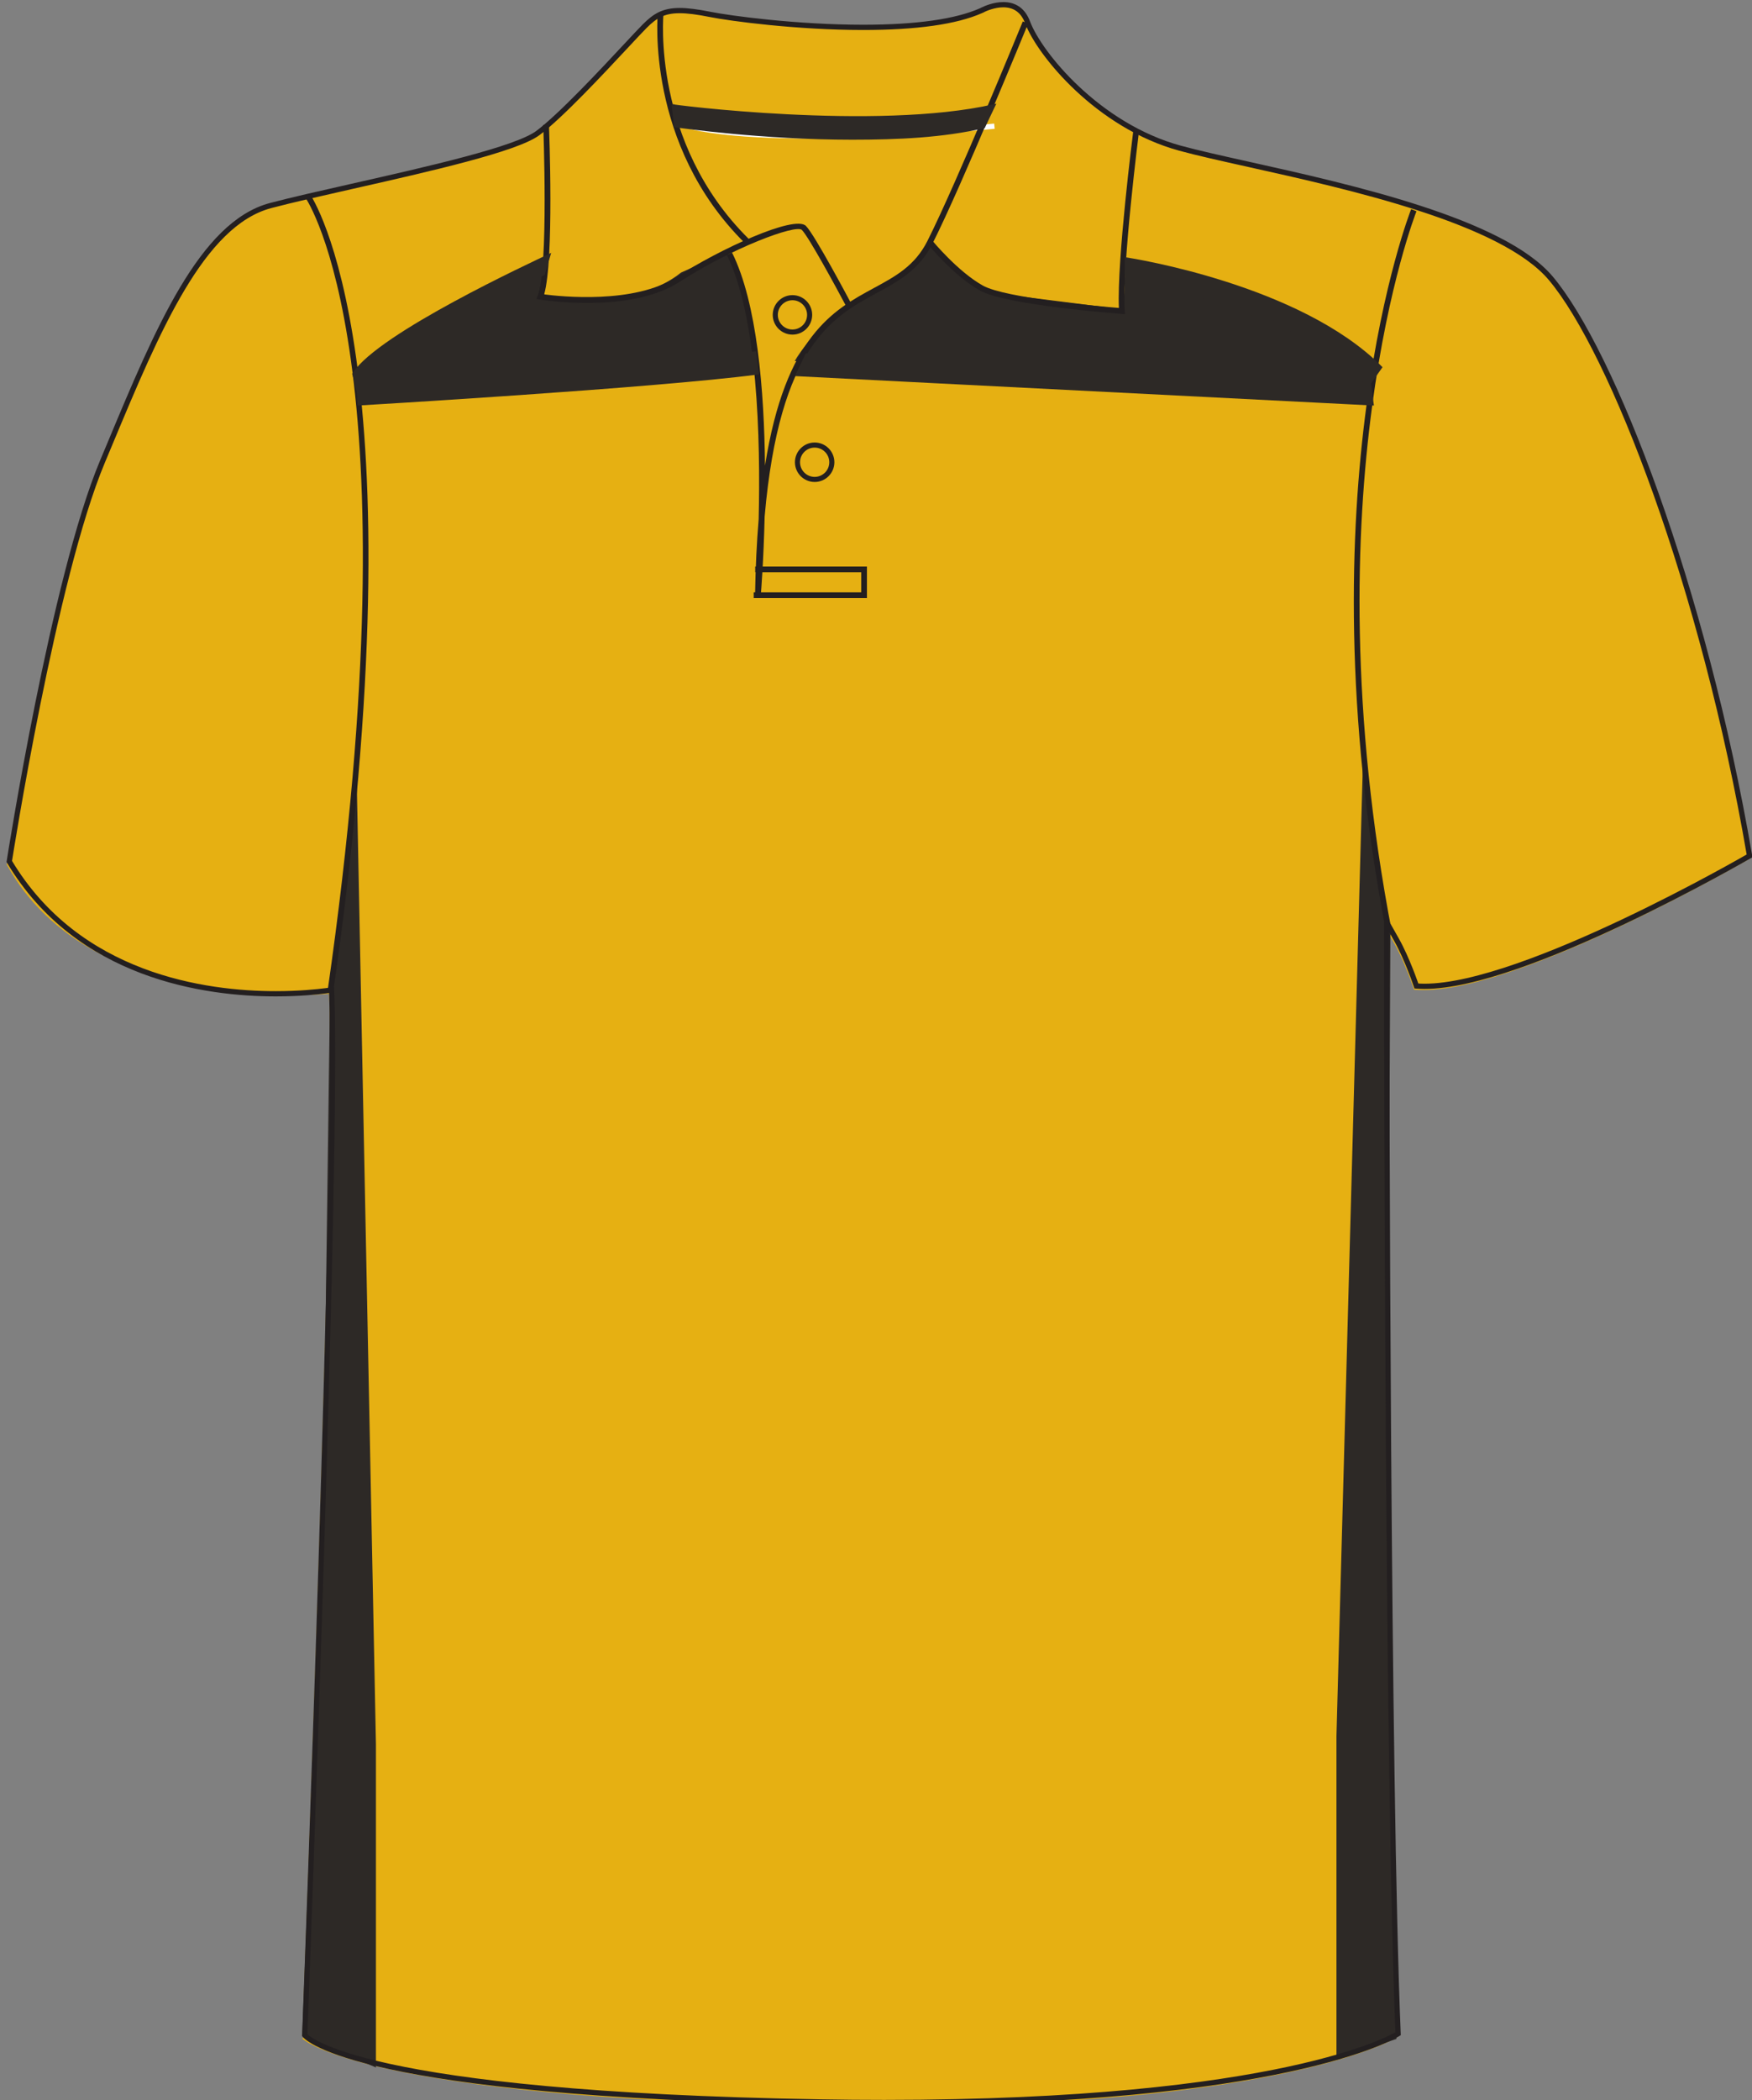 <svg preserveAspectRatio="xMidYMid meet"  xmlns="http://www.w3.org/2000/svg" xmlns:xlink="http://www.w3.org/1999/xlink" version="1.1" id="layer_1" x="0px" y="0px" width="667.699px" height="803.275px" viewbox="0 0 667.699 803.275" enable-background="new 0 0 667.699 803.275" xml:space="preserve" class="svg0" style="height: 800px;"><rect width="100%" height="100%" fill="#808080" stroke="none"/> <g id="primary" class="primary" fill="#e6b012" stroke="#e6b012" stroke-width="1px"> 	<path fill="#e6b012" d="M125.871,377.967c0,0-90.684,9.758-122.791-48.776c0,0,16.524-106.982,35.449-152.109   c18.923-45.129,36.389-90.259,64.051-97.534c27.66-7.279,90.256-18.924,101.898-27.658c11.645-8.736,34.934-34.938,40.76-40.758   c5.823-5.825,10.192-7.285,24.746-4.37c14.559,2.912,77.158,10.192,103.36-1.455c0,0,13.103-7.278,17.469,4.367   c4.366,11.645,26.203,39.305,58.226,48.038c32.024,8.735,117.907,21.835,141.202,49.491   c23.295,27.66,58.233,117.916,75.699,219.815c0,0-90.255,52.403-126.646,49.491c0,0-5.826-17.466-11.648-23.29   c0,0,0,317.639,4.366,422.454c0,0-46.579,28.819-219.804,25.907c-173.232-2.913-196.521-25.329-196.521-25.329   S128.785,434.743,125.871,377.967z" class="primary" stroke="#e6b012" stroke-width="1px"></path> </g> <g id="secondary" class="secondary" fill="#2D2926" stroke="#2D2926" stroke-width="1px"> 	<g class="secondary" fill="#2D2926" stroke="#2D2926" stroke-width="1px"> 		<path fill="#2D2926" d="M519.925,289.802l-10.093,371.503V783.71l21.859-7.42l-3.323-223.882l1.042-197.062    C529.412,355.348,521.444,312.605,519.925,289.802z" class="secondary" stroke="#2D2926" stroke-width="1px"></path> 	</g> 	<g class="secondary" fill="#2D2926" stroke="#2D2926" stroke-width="1px"> 		<path fill="#2D2926" d="M135.435,296.446l7.335,367.922v122.4l-27.087-11.614l8.185-217.941l2.427-182.185    C126.292,375.028,133.914,319.246,135.435,296.446z" class="secondary" stroke="#2D2926" stroke-width="1px"></path> 	</g> 	<path fill="#2D2926" d="M429.178,106.297c0,0,63.372,5.242,92.802,39.657l-4.533,3.258l-213.72-12.146   c0,0,10.208-17.537,28.913-24.645c0,0,18.866-12.339,21.495-19.909c0,0,15.69,16.821,26.806,19.909l47.715,5.997L429.178,106.297z" class="secondary" stroke="#2D2926" stroke-width="1px"></path> 	<path fill="#2D2926" d="M138.05,145.997c0,0,39.375-32.555,68.617-43.063c0,0,1.552,5.635-1.748,9.687c0,0,0.778-2.24,2.113-0.199   c1.333,2.042,4.149,2.349,4.149,2.349s30.645,3.892,48.654-10.536l17.18-7.585c0,0,10.611,20.785,9.981,40.825l-148.944,10.648   v-2.125H138.05z" class="secondary" stroke="#2D2926" stroke-width="1px"></path> </g> <g id="outline"> 	<path fill="none" stroke="#515254" stroke-width="2px" stroke-miterlimit="10" d="M523.644,296.446"></path> 	<path fill="none" stroke="#FFFFFF" stroke-width="2px" stroke-miterlimit="10" d="M378.98,48.063c0,0-92.254,9.281-121.732-1.638   "></path> 	<g> 		<path fill="none" stroke="#231F20" stroke-width="2px" stroke-miterlimit="10" d="M336.97,800.863    c-7.925,0-16.042-0.069-24.128-0.208c-176.217-2.962-195.893-24.462-196.645-25.377l-0.055-0.066l0.008-0.226    c0.519-13.618,12.671-334.219,10.295-395.681l-0.085-2.198l-2.181,0.284c-3.279,0.427-10.119,1.144-19.095,1.144    c-26.668,0-75.317-6.542-101.515-50.352l-0.031-0.053l0.01-0.064c0.164-1.068,16.903-107.893,35.46-152.149l3-7.169    c17.943-42.969,34.891-83.555,61.169-90.468c7.999-2.107,19.018-4.598,30.685-7.235l0.211-0.048    c29.413-6.648,62.72-14.177,70.941-20.345c8.727-6.546,24.269-23.199,33.555-33.149l0.178-0.19    c3.115-3.337,5.577-5.974,7.006-7.402c3.811-3.813,7.056-5.879,13.283-5.879c2.953,0,6.646,0.464,11.623,1.46    c7.723,1.544,33.118,4.929,58.274,4.929c20.338,0,35.471-2.144,44.98-6.371l0.533-0.237l0.034-0.052    c1.088-0.529,4.379-1.973,7.891-1.973c4.462,0,7.572,2.263,9.243,6.725c4.53,12.073,26.906,39.419,58.107,47.931    c6.761,1.844,15.847,3.866,26.366,6.207c38.427,8.549,96.497,21.469,114.925,43.342c23.479,27.881,58.229,117.755,75.737,219.895    l0.021,0.118l-0.108,0.062c-0.854,0.497-85.797,49.631-123.716,49.633c-1.054,0-2.073-0.039-3.03-0.116l-0.119-0.009l-0.036-0.111    c-0.034-0.102-3.45-10.271-7.548-17.524l-3.762-6.66l0.006,7.648c0.04,52.885,0.438,321.464,4.363,415.634l0.004,0.102    l-0.086,0.053C531.014,775.786,488.806,800.863,336.97,800.863z"></path> 	</g> 	<g> 		<path fill="#231F20" d="M322.532,116.747c-3.832-7.229-14.336-26.558-16.926-29.151c-2.273-2.263-26.658,6.845-46.676,19.797    c-18.695,12.098-51.772,6.938-53.172,6.713l-1.347-0.217l0.505-1.267c4.231-10.578,2.128-64.513,2.108-65.058l2.18-0.086    c0.086,2.159,2.002,51.323-1.822,64.652c6.304,0.822,34.377,3.77,50.359-6.569c16.46-10.649,45.092-23.822,49.404-19.505    c3.351,3.352,16.742,28.598,17.31,29.672L322.532,116.747z" stroke-width="2px"></path> 	</g> 	<g> 		<path fill="#231F20" d="M283.775,92.51c-37.864-37.466-33.125-87.187-33.072-87.685l2.171,0.228    c-0.051,0.488-4.664,49.197,32.435,85.906L283.775,92.51z" stroke-width="2px"></path> 	</g> 	<g> 		<path fill="#231F20" d="M289.938,226.815l-2.181-0.107c0.177-10.659,0.65-20.277,1.377-28.956    c0.722-30.428-0.374-77.116-12.122-100.612l1.953-0.978c9.627,19.257,12.286,52.87,12.583,81.196    c7.827-49.401,26.103-59.3,41.429-67.606c8.419-4.561,15.688-8.5,20.463-17.959c11.181-22.139,36.107-83.014,36.358-83.627    l2.022,0.826c-0.251,0.613-25.214,61.566-36.433,83.784c-5.08,10.068-12.995,14.355-21.367,18.895    c-16.67,9.034-36.924,20.007-42.606,85.06C291.019,213.408,290.051,225.47,289.938,226.815z" stroke-width="2px"></path> 	</g> 	<g> 		<path fill="#231F20" d="M428.733,119.667l-1.25-0.095c-1.794-0.134-44.027-3.358-53.945-8.867    c-9.895-5.499-19.562-17.235-19.967-17.733l1.689-1.382c0.098,0.119,9.813,11.914,19.337,17.204    c8.596,4.776,44.656,7.918,51.816,8.503c-0.734-18.38,5.27-65.684,5.528-67.733l2.166,0.275    c-0.062,0.511-6.527,51.41-5.453,68.574L428.733,119.667z" stroke-width="2px"></path> 	</g> 	<g> 		<path fill="none" stroke="#231F20" stroke-width="2px" stroke-miterlimit="10" d="M277.993,96.649"></path> 	</g> 	<g> 		<polygon fill="#231F20" points="330.397,227.816 287.243,227.816 287.243,225.632 328.214,225.632 328.214,217.99 287.819,217.99     287.819,215.806 330.397,215.806   "></polygon> 	</g> 	<g> 		<path fill="#231F20" d="M310.471,183.589c-4.144,0-7.518-3.374-7.518-7.52c0-4.143,3.374-7.517,7.518-7.517    s7.517,3.373,7.517,7.517C317.988,180.215,314.615,183.589,310.471,183.589z M310.471,170.495c-3.074,0-5.575,2.501-5.575,5.575    c0,3.078,2.501,5.579,5.575,5.579c3.074,0,5.575-2.503,5.575-5.579C316.048,172.996,313.545,170.495,310.471,170.495z" stroke-width="2px"></path> 	</g> 	<g> 		<path fill="#231F20" d="M302.012,127.456c-4.147,0-7.518-3.374-7.518-7.521c0-4.144,3.374-7.516,7.518-7.516    c4.144,0,7.515,3.373,7.515,7.516C309.527,124.082,306.156,127.456,302.012,127.456z M302.012,114.361    c-3.077,0-5.578,2.5-5.578,5.575c0,3.078,2.5,5.577,5.578,5.577c3.074,0,5.574-2.501,5.574-5.577    C307.589,116.861,305.086,114.361,302.012,114.361z" stroke-width="2px"></path> 	</g> 	<g> 		<path fill="#231F20" d="M126.953,378.122l-2.159-0.312c34.447-239.162-7.86-301.733-8.293-302.336l1.776-1.268    C118.712,74.816,161.523,138.099,126.953,378.122z" stroke-width="2px"></path> 	</g> 	<g> 		<path fill="#231F20" d="M528.34,355.556c-32.45-168.986,9.044-274.851,9.466-275.901l2.025,0.817    c-0.423,1.043-41.666,106.368-9.346,274.671L528.34,355.556z" stroke-width="2px"></path> 	</g> </g> <g id="secondary_1_" class="secondary" fill="#2D2926" stroke="#2D2926" stroke-width="1px"> 	<path fill="#2D2926" d="M324.749,52.722c-34.237,0-65.389-4.451-67.345-4.734l-0.893-7.782c-2.027,0,77.567,10.198,122.301,0   l-3.873,8.138C359.178,51.939,342.502,52.722,324.749,52.722z" class="secondary" stroke="#2D2926" stroke-width="1px"></path> 	<g class="secondary" fill="#2D2926" stroke="#2D2926" stroke-width="1px"> 		<polygon fill="#2D2926" points="523.034,153.951 303.727,142.793 307.399,135.106 521.979,145.955   " class="secondary" stroke="#2D2926" stroke-width="1px"></polygon> 	</g> 	<g class="secondary" fill="#2D2926" stroke="#2D2926" stroke-width="1px"> 		<path fill="#2D2926" d="M521.979,145.955c-29.188-29.255-92.207-39.562-92.802-39.657v-7.762    c2.523,0.41,66.091,10.346,97.059,41.383L521.979,145.955z" class="secondary" stroke="#2D2926" stroke-width="1px"></path> 	</g> 	<g class="secondary" fill="#2D2926" stroke="#2D2926" stroke-width="1px"> 		<path fill="#2D2926" d="M136.74,153.951l-0.46-7.849c1.112-0.064,111.61-6.55,151.426-11.727l1.014,7.798    C248.63,147.383,137.856,153.886,136.74,153.951z" class="secondary" stroke="#2D2926" stroke-width="1px"></path> 	</g> 	<g class="secondary" fill="#2D2926" stroke="#2D2926" stroke-width="1px"> 		<path fill="#2D2926" d="M136.465,149.213l-1.712-6.781c9.829-15.219,68.233-42.154,74.512-45.172l-2.076,7.074    C190.674,112.275,143.773,137.895,136.465,149.213z" class="secondary" stroke="#2D2926" stroke-width="1px"></path> 	</g> </g> <filter xmlns="http://www.w3.org/2000/svg" id="linear"><feColorMatrix type="matrix" values="0 -1 0 0 0               0 -1 0 0 0               0 -1 0 0 0               0 -1 0 0.9 0 "/></filter></svg>